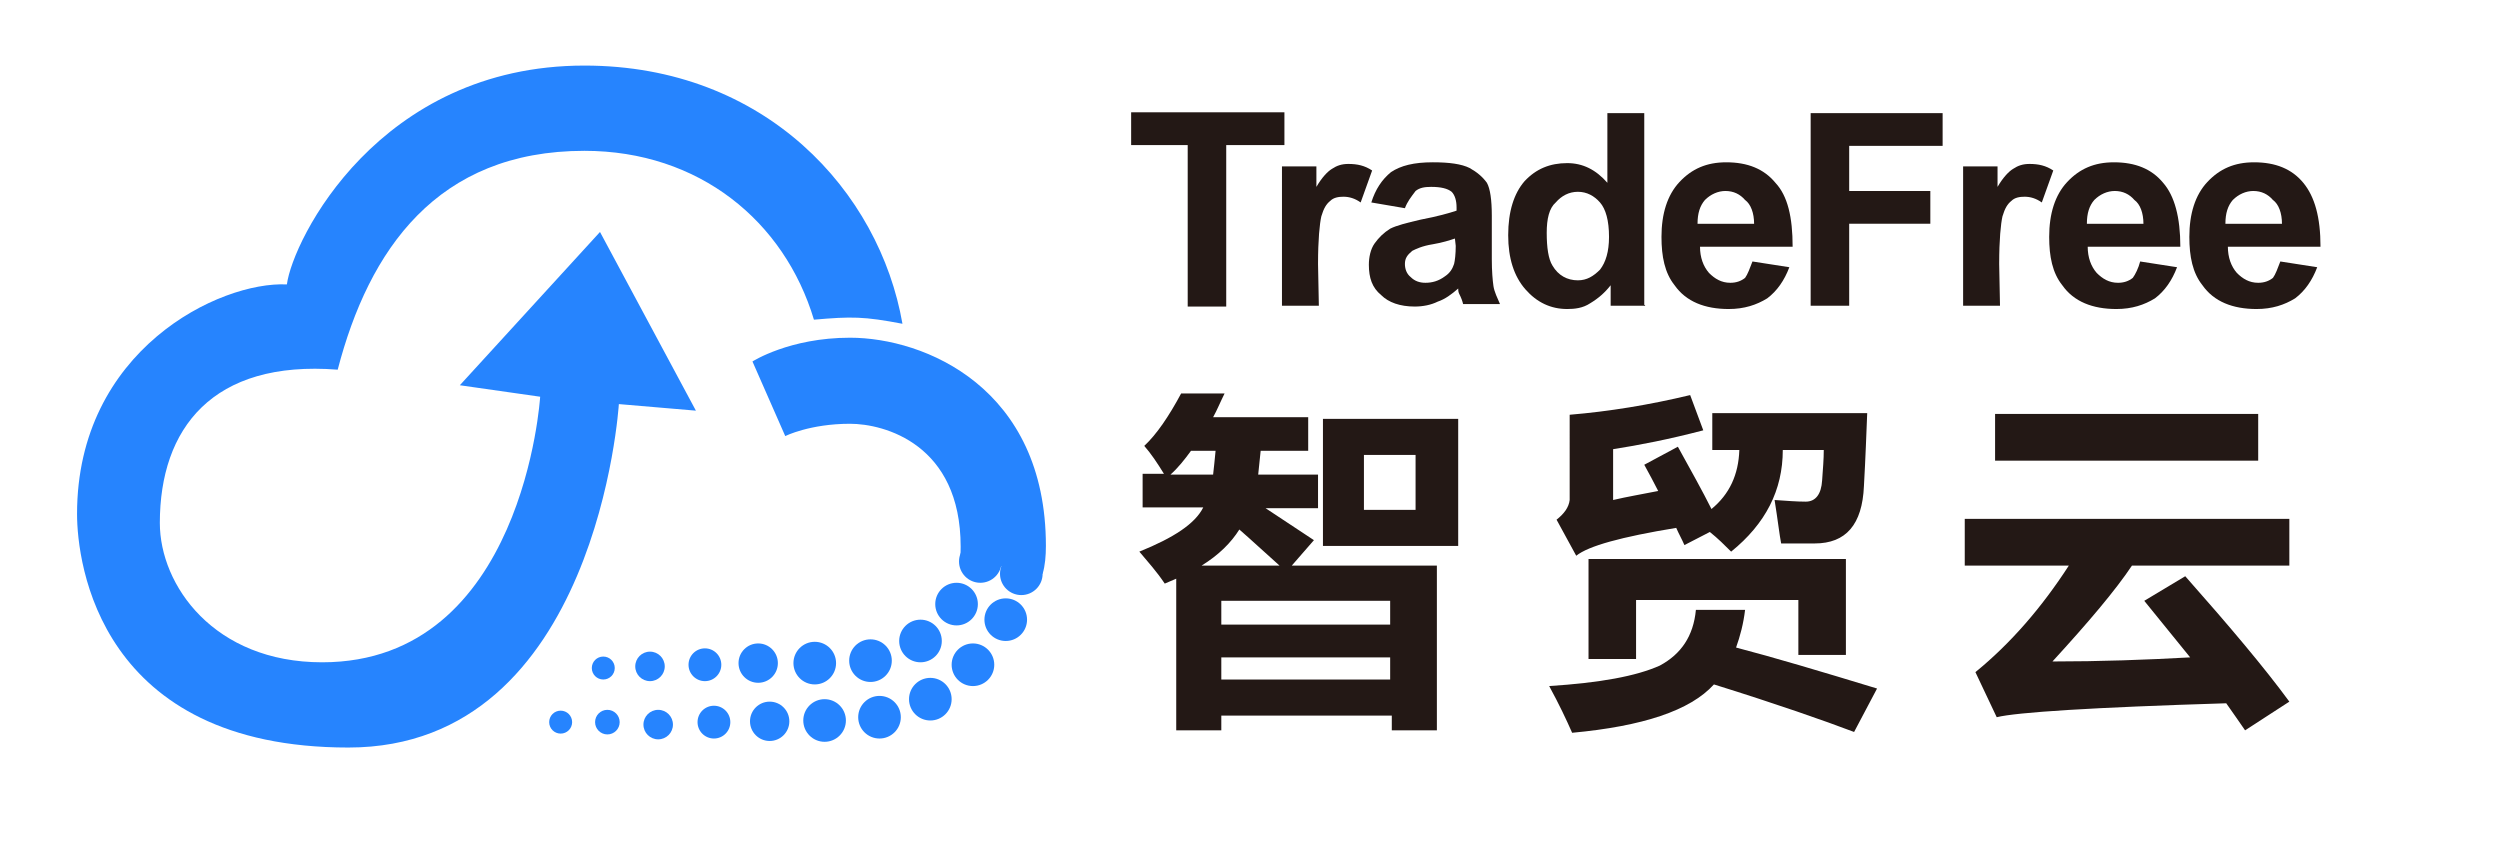 <?xml version="1.0" encoding="utf-8"?>
<!-- Generator: Adobe Illustrator 24.2.0, SVG Export Plug-In . SVG Version: 6.00 Build 0)  -->
<svg version="1.1" id="图层_1" xmlns="http://www.w3.org/2000/svg" xmlns:xlink="http://www.w3.org/1999/xlink" x="0px" y="0px"
	 viewBox="0 0 305 105.4" style="enable-background:new 0 0 305 105.4;" xml:space="preserve">
<style type="text/css">
	.st0{display:none;}
	.st1{display:inline;}
	.st2{fill:#2684FE;stroke:#2684FE;stroke-miterlimit:10;}
	.st3{fill:#2684FE;stroke:#0080FF;stroke-miterlimit:10;}
	.st4{display:inline;fill:#1C212F;}
	.st5{fill:#2684FE;}
	.st6{fill:#231815;}
</style>
<g id="图层_1-2" class="st0">
	<g class="st1">
		<g>
			<path class="st2" d="M18,94.1v2.1c-0.5,0.1-1.2,0.1-1.7,0.1c-3.4,0-4.6-0.8-4.6-4.8V83H9.6v-2.1h2.2v-3.5h2.5v3.5H18V83h-3.8v8.3
				c0,2.3,0.4,2.9,2.2,2.9C16.9,94.2,17.5,94.2,18,94.1z"/>
			<path class="st2" d="M28.6,80.6l-0.1,2.2h-0.4c-2.2-0.1-4.2,1.3-4.7,3.4v9.9h-2.5V80.9h2.5v2.7c0.8-2,2.7-3.3,4.8-3H28.6z"/>
			<path class="st2" d="M42.4,85.3v10.8h-2L40,93.8c-1.2,1.7-3.3,2.7-5.3,2.6c-3.7,0-5.2-1.7-5.2-4.6c0-3.7,2.3-4.8,6-4.8h4.6v-1.3
				c0-1.8-0.7-3.1-3.8-3.1c-1.2,0-2.2,0.1-3.4,0.4v-2.1c1.2-0.1,2.3-0.3,3.5-0.3C41.1,80.6,42.4,82.6,42.4,85.3z M39.9,91.5V89h-4.4
				c-2.5,0-3.7,0.5-3.7,2.9c0,1.7,0.8,2.5,3,2.5C36.9,94.5,39,93.4,39.9,91.5z"/>
			<path class="st2" d="M60.3,74.8v21.4h-2.1l-0.4-2.5c-0.7,1.6-2.2,2.7-5,2.7c-5,0-6.3-3.3-6.3-7.8c0-4.2,1.2-7.8,6.3-7.8
				c3,0,4.3,1.2,5,2.9v-8.9C57.8,74.8,60.3,74.8,60.3,74.8z M57.9,88.5c0-3.5-1-5.9-4.7-5.9s-4,2.9-4,5.9c0,3.1,0.5,5.9,4,5.9
				S57.9,92.1,57.9,88.5z"/>
			<path class="st2" d="M77.2,88.7l-10.3,0.7c0,3.3,1.2,4.8,4.8,4.8c1.7,0,3.3-0.4,4.7-1v2.2c-1.6,0.7-3.4,0.9-5.1,0.9
				c-4.4,0-7-1.8-7-7.8s2.6-7.8,6.9-7.8c5.2,0,6,3.4,6,6.4C77.3,87.5,77.3,88.2,77.2,88.7z M75,87c0-2.3-0.4-4.4-3.7-4.4
				c-3.3,0-4.3,1.8-4.3,5L75,87z"/>
		</g>
		<g>
			<path class="st2" d="M83.9,85.2c0.1,0,0.3-0.1,0.4-0.1c0.1-0.1,0.3-0.1,0.5-0.1c0.1,0,0.3-0.1,0.3-0.3c0-0.1,0.1-0.3,0.1-0.3
				s0.1,0,0,0.1s0,0.3,0.1,0.3c0.1,0.1,0.4,0.1,0.4-0.4c0.1-0.3,0.1-0.4,0.1-0.7c0.1-0.4,0.1-0.8,0.3-1.3c0.1-0.3,0.1-0.7,0-0.9
				c0-0.1-0.1-0.1-0.1-0.3c0-0.1-0.1-0.1-0.3,0c-0.1,0.1-0.1,0.1-0.1,0.1s-0.1,0.1-0.1,0s0-0.1,0-0.3c0.1-0.1,0.1-0.1,0.1-0.3
				c0-0.1,0-0.1,0.1-0.3c0.1-0.1,0.1-0.1,0-0.3c-0.1-0.1,0-0.3,0-0.4c0-0.3,0.1-0.4,0.3-0.7c0-0.1,0.1-0.3,0.1-0.4s0-0.1,0.1-0.3
				l0.3-0.4c0,0,0.1-0.1,0.1-0.3c0,0,0-0.1,0.1-0.3l0.3-0.4c0.1-0.1,0.1-0.3,0-0.3s0-0.1,0-0.3c0.1-0.1,0.3-0.3,0.4-0.4
				s0.4-0.3,0.7-0.4l0.5-0.3c0,0,0,0,0-0.1c0.3,0,0.7,0,0.9,0c0.5,0,1.2,0.1,1.7,0.3c0.5,0.1,0.9,0.3,1.3,0.5
				c0.1,0.1,0.3,0.1,0.4,0.1c0,0,0.1,0.1,0.4,0.5s0.4,0.8,0.4,1.2c0,0.3,0,0.5,0,0.8s-0.1,0.3-0.3,0.3c-0.1,0-0.4-0.1-0.5-0.3
				c-0.7-0.7-1.6-1-2.5-1c-0.5,0-1,0.1-1.3,0.5c-0.4,0.5-0.7,1.2-0.9,1.8c-0.3,0.8-0.4,1.4-0.4,2.2c-0.1,0.5-0.1,1.2-0.1,1.7
				c0.1,0.1,0.4,0.1,0.9,0.1c0.3,0,0.7-0.1,0.9-0.1c0.1-0.1,0.1-0.1,0.1,0s0.3,0.1,0.5,0.3c0.3,0.1,0.7,0.3,0.9,0.5
				c0.1,0,0.1,0.1,0.3,0.3c0,0.1,0,0.1,0,0.3c0,0.3-0.1,0.3,0,0.3s0.1,0.1,0.3,0.3c0.1,0.1,0,0.1,0,0.1s-0.1,0-0.3,0
				c-0.1,0-0.3,0-0.4,0v0.1c0,0.1,0,0.3,0,0.4s-0.1,0.1-0.3,0.1c-0.1,0-0.1,0-0.1,0.1s0,0.1-0.1,0.1c0,0,0,0-0.1,0c-0.4,0-0.7,0-1,0
				s-0.9,0-1.3,0.1l-0.4,0.1c-0.3,0-0.3,0-0.4,0.1c0,0.1,0,0.1,0,0.1c0.1,0,0.3,0,0.4,0c0.4,0,0.4,0,0.3,0s-0.4,0.1-0.5,0.1
				s-0.3,0.1-0.3,0.3c0,0.7,0,1.2,0,1.8c-0.3,4.8-0.5,7.3-0.8,7.6c0,0.3,0,0.4,0,0.5s0,0.3-0.1,0.4c-0.1,0-0.1,0.1-0.1,0.3
				c0,0.1,0,0.3-0.1,0.3c-0.4,0.3-0.5,0.5-0.4,0.7c0,0.1,0,0.1-0.1,0s-0.1,0-0.1,0.1c-0.1,0.4-0.3,0.5-0.5,0.5c-0.3,0-0.1,0.1,0,0.4
				s-0.1,0.4-0.5,0.4c-0.1,0-0.1,0-0.3,0c-0.1,0,0,0,0,0.1s0,0.1-0.1,0.3c-0.1,0.1-0.3,0.1-0.3,0.1c-0.1,0,0,0-0.1,0
				s-0.1,0.1-0.3,0.1l-0.3,0.1h-0.1h-0.1c0,0-0.3,0.1-0.8,0.1c-0.9,0-1.7-0.3-2.2-1c-0.3-0.3-0.5-0.7-0.7-1c0-0.3-0.1-0.4-0.3-0.5
				c-0.1-0.1-0.1-0.1,0-0.1s0-0.1-0.1-0.1c-0.1-0.1-0.1-0.3-0.3-0.4c0,0-0.1-0.1-0.1-0.3c-0.1,0-0.3-0.1-0.4-0.1
				c-0.1-0.1-0.1-0.1-0.1-0.1s0,0,0.1,0s0.1,0,0.1,0s0-0.1-0.1-0.3c-0.1-0.1-0.1-0.1-0.1-0.3c0,0,0,0,0.1,0s0-0.1-0.4-0.3l-0.1-0.1
				c0.3,0,0.7,0.3,1.3,0.8c0.4,0.4,0.9,0.8,1.6,1c0.1,0,0.1,0,0.3-0.1l0.3-0.1c0.1,0,0.1,0,0.1-0.1s0.1-0.1,0.3-0.1s0.1,0,0.3-0.1
				l0,0c0,0.1,0,0.1,0.1,0h0.1c0.1-0.1,0.3-0.1,0.4-0.1s0.3-0.1,0.4-0.3c0,0,0.1-0.1,0.3-0.1h-0.3c-0.1,0-0.1-0.1-0.1-0.1s0,0,0.1,0
				s0.1,0,0.1-0.1s0-0.1,0.1-0.3c0.1,0,0.1-0.1,0.1-0.1c0-0.3,0.1-0.5,0.3-0.8c0.1-0.5,0.3-0.8,0.4-0.8s0.1,0.1,0.1,0.3
				c0,0.1,0,0-0.1,0c-0.3,0-0.3,0.1,0.1,0.7c0,0.1,0,0.1,0,0.1s-0.1,0,0,0.1c0,0.1,0,0.3-0.1,0.4s-0.1,0.3-0.1,0.3l0,0h-0.1
				c-0.1,0-0.3,0-0.3,0.1s0,0.1-0.1,0.1s-0.1,0-0.1,0.1V98c0,0,0,0.1,0,0.3c0,0.1,0,0.1,0,0.1s0,0,0,0.1s0.1,0.1,0.3,0
				c0-0.1,0.1-0.1,0.3-0.1h0.1c0-0.1,0-0.3-0.1-0.4l0.1-0.3c0.3-0.3,0.3-0.7,0.4-1c0-0.4,0.1-0.7,0.3-1l0.1-0.1v-0.1
				c0-0.1,0-0.1,0-0.3c0-0.1,0-0.3,0-0.3c0-0.1,0-0.3,0-0.4l0.4-4c-0.1,2.6-0.3,3.8-0.3,3.8v0.1v-0.1c0.3-2.9,0.5-4.8,0.7-5.9
				c0-0.1,0.1-0.4,0.1-0.7c0,0,0-0.1-0.1-0.3c-0.1-0.1-0.3-0.1-0.3,0v0.1v0.1c0,0,0,0,0,0.1v0.1c0,0,0,0,0-0.1v-0.1v0.1l0,0
				c0,0.1-0.1,0.1-0.1,0l-0.3-0.3c-0.1-0.1-0.1-0.1-0.3-0.1c0,0.1-0.1,0-0.3-0.3c-0.3-0.7-0.5-1.2-0.8-2L83,84.5c0-0.1,0-0.3,0-0.3
				s0,0,0.1,0s0.3,0.1,0.3,0.3c0.1,0.1,0.1,0.4,0.3,0.5c0.1,0.3,0.3,0.3,0.4,0.3s0,0,0-0.1C83.7,85.3,83.7,85.2,83.9,85.2z
				 M81.4,99.1L81.4,99.1C81.3,99,81.4,99,81.4,99.1c-0.2-0.1-0.2-0.1-0.2,0C81.1,99.1,81.2,99.1,81.4,99.1z M83.2,95.4
				c-0.1,0-0.1-0.1,0-0.5c0,0,0,0,0,0.1S83.2,95.1,83.2,95.4C83.3,95.4,83.2,95.4,83.2,95.4z M83.9,90.4c0,0,0-0.1,0-0.3
				C83.9,90,84,90,84,90s0,0.1,0.1,0.3c0.1,0.1,0,0.3-0.1,0.3c-0.3,1.3-0.4,2.6-0.4,4c0,0.1,0,0.3,0,0.3c-0.1,0-0.3,0-0.3-0.1v-0.1
				c0,0,0-0.8,0.1-2.1c0-0.7,0-1.3,0.1-2.1C83.7,90.4,83.9,90.4,83.9,90.4z M83.6,96.5L83.6,96.5C83.6,96.5,83.6,96.4,83.6,96.5
				C83.9,96.4,83.9,96.4,83.6,96.5L83.6,96.5z M84.1,89.9c-0.1-0.1-0.1-0.3,0-0.5c0.1-0.3,0.1,0,0.1,0.1S84.2,89.9,84.1,89.9
				L84.1,89.9z M84.2,88.6C84.3,88.5,84.3,88.5,84.2,88.6c0.1,0.1,0.1,0.3,0.1,0.4c-0.1,0.3-0.1,0.4-0.3,0.3
				C84.2,89,84.2,88.8,84.2,88.6L84.2,88.6z M85,90.5C85.1,90.5,85,90.5,85,90.5C85,90.3,85,90.4,85,90.5C85,90.5,84.9,90.7,85,90.5
				L85,90.5z M85.3,84.2C85.3,84.2,85.3,84,85.3,84.2C85.3,84.1,85.4,84.1,85.3,84.2C85.4,84.4,85.4,84.3,85.3,84.2
				C85.4,84.3,85.3,84.3,85.3,84.2L85.3,84.2z M85.4,83.5L85.4,83.5C85.4,83.4,85.4,83.4,85.4,83.5c0.2-0.1,0.2-0.1,0.2,0v0.1v0.1
				c0,0.1,0,0.1-0.1,0C85.4,83.5,85.3,83.5,85.4,83.5L85.4,83.5z M85.6,83.1c-0.1,0-0.1-0.1,0-0.3c0.1-0.1,0.3-0.3,0.3,0
				c0,0.1,0,0.1-0.1,0.3C85.7,83.1,85.7,83.1,85.6,83.1L85.6,83.1z M86.1,81.7c-0.3,0-0.5,0.1-0.7,0.3c0-0.1,0.1-0.3,0.3-0.3
				C85.8,81.7,86,81.6,86.1,81.7l0.1-0.2C86.2,81.4,86.2,81.5,86.1,81.7C86.2,81.6,86.2,81.6,86.1,81.7
				C86.2,81.6,86.3,81.6,86.1,81.7c0,0.1,0,0.1-0.2,0.1h-0.3c0,0,0,0,0.1,0C85.8,81.7,85.8,81.7,86.1,81.7
				C86.1,81.8,86.1,81.8,86.1,81.7L86.1,81.7L86.1,81.7z M85.6,82.5L85.6,82.5C85.7,82.5,85.6,82.5,85.6,82.5L85.6,82.5z M85.8,82.2
				C85.7,82.2,85.7,82.2,85.8,82.2L85.8,82.2C85.8,82.1,85.8,82.1,85.8,82.2C85.7,82.3,85.8,82.2,85.8,82.2z M88.8,87.8L88.8,87.8
				L88.8,87.8L88.8,87.8z M89.9,87.8h-0.4H89.9L89.9,87.8z M90.5,87.8h-0.3h0.1C90.4,87.8,90.4,87.8,90.5,87.8L90.5,87.8z"/>
		</g>
		<g>
			<path class="st2" d="M103.8,80.6l-0.1,2.2h-0.4c-2.2-0.1-4.2,1.3-4.7,3.4v9.9h-2.5V80.9h2.5v2.7c0.8-2,2.7-3.3,4.8-3H103.8z"/>
			<path class="st2" d="M118.3,88.7L108,89.4c0,3.3,1.2,4.8,4.8,4.8c1.7,0,3.3-0.4,4.7-1v2.2c-1.7,0.7-3.4,0.9-5.2,0.9
				c-4.4,0-7-1.8-7-7.8s2.6-7.8,6.9-7.8c5.2,0,6,3.4,6,6.4C118.4,87.5,118.4,88.2,118.3,88.7z M116.1,87c0-2.3-0.4-4.4-3.7-4.4
				c-3.3,0-4.3,1.8-4.3,5L116.1,87z"/>
			<path class="st3" d="M134.6,88.7l-10.3,0.7c0,3.3,1.2,4.8,4.8,4.8c1.7,0,3.3-0.4,4.7-1v2.2c-1.6,0.7-3.4,0.9-5.1,0.9
				c-4.4,0-7-1.8-7-7.8s2.6-7.8,6.9-7.8c5.2,0,6,3.4,6,6.4C134.7,87.5,134.6,88.2,134.6,88.7z M132.2,87c0-2.3-0.4-4.4-3.7-4.4
				c-3.5,0-4.3,1.8-4.3,5L132.2,87z"/>
		</g>
	</g>
</g>
<g class="st0">
	<path class="st4" d="M165.9,57.9h6.6c-0.3,1.8-0.7,3.5-1.2,5.1c5.1,1.3,11.3,3.1,19,5.5l-3.1,5.9c-4-1.6-10.3-3.7-18.9-6.5
		c-3.3,3.5-9.6,5.7-19.2,6.5c-0.8-1.7-1.8-3.8-3.1-6.3c6.8-0.4,11.7-1.3,14.9-2.7C163.8,63.9,165.5,61.4,165.9,57.9z M148.8,31.6
		c5.3-0.4,10.7-1.3,16.3-2.7l1.7,4.8c-4.6,1.2-8.6,2.1-12.1,2.6V43c1.8-0.4,3.9-0.8,6-1.2c-0.5-1.2-1.2-2.3-1.8-3.5l4.6-2.5
		c1.8,3.3,3.3,6,4.4,8.3c2.5-2,3.7-4.7,3.7-8.1h-3.7v-5h21c0,2.7-0.3,6-0.4,9.8c-0.3,5.2-2.5,7.8-6.6,7.8c-2.3,0-3.9,0-4.6,0
		c-0.1-1.2-0.5-3.1-0.9-5.9c1.6,0.1,3,0.3,4.2,0.3c1.4,0,2.1-0.9,2.2-2.9c0.1-1.6,0.1-2.9,0.1-4h-5.6c0,5.3-2.3,10-7,13.7
		c-0.9-0.9-1.8-1.7-2.9-2.6L164,49c-0.4-0.8-0.8-1.6-1-2.3c-7.4,1.2-11.9,2.5-13.4,3.8l-2.6-4.8c1-0.8,1.6-1.7,1.7-2.7V31.6H148.8z
		 M151.4,64.4V51h34.7v12.9h-6.4v-7.4h-21.9v8C157.8,64.4,151.4,64.4,151.4,64.4z"/>
	<path class="st4" d="M202.6,30.4h35.6v19.9h-23.7c-0.5,0.8-1.2,1.7-1.8,2.5H241l-0.8,12.6c-0.1,2.6-0.8,4.4-1.7,5.7
		c-0.9,1.3-2,2.1-3,2.3c-1,0.3-3.9,0.4-8.6,0.4c-0.4-2-0.9-3.9-1.7-6.1c-2.3,2.6-5,4.8-8.1,6.6c-1.4-1.2-3.4-2.5-5.5-3.8
		c6.4-3.5,10.7-7.7,12.9-12.6H220c-3.5,6.3-9.6,11.2-18.3,15c-1-1.3-2.6-2.9-4.4-4.7c7.3-2.9,12.4-6.3,15.3-10.3H208
		c-1.8,1.7-3.8,3.1-6,4.6c-1-1-2.5-2.5-4.4-4.3c3.9-2,7.2-4.6,9.9-7.8h-4.7v-20C202.8,30.4,202.6,30.4,202.6,30.4z M231.8,35.5H209
		v2.7h22.8V35.5z M231.8,45.1v-2.7H209v2.7H231.8z M225.4,67.3c1.6,0.3,3.1,0.3,4.7,0.3c1,0,1.8-0.1,2.2-0.3c0.4-0.1,0.7-0.5,0.9-1
		c0.3-0.5,0.5-1.6,0.7-3.4s0.3-3.5,0.4-5.1h-3C229.7,61.4,227.8,64.5,225.4,67.3z"/>
	<path class="st4" d="M249.9,45.6H294V52h-21.2c-2.2,3.3-5.9,7.6-10.7,12.9c6.4,0,12.6-0.3,18.6-0.5l-6.3-7.7l5.5-3.4
		c6,6.8,10.7,12.4,14.1,16.9l-6,3.9c-0.7-1-1.6-2.2-2.6-3.7c-18.1,0.5-28.4,1.2-31.2,1.8l-2.9-6.1c4.7-3.9,9-8.7,12.6-14.3h-14.1
		v-6.2C249.8,45.6,249.9,45.6,249.9,45.6z M254.1,31.4h35.6v6.4h-35.6V31.4z"/>
</g>
<g>
	<g>
		<g>
			<path id="SVGID_6_" class="st5" d="M73.2,28.3L56.1,47l9.8,1.4c0,0-2,32.4-26.6,32.4c-13.2,0-19.8-9.4-19.8-17
				c0-11.5,6.4-19.9,21.7-18.7c3.8-14.6,12.1-26.7,30.1-26.7c14,0,24.4,8.6,28,20.6c4.6-0.4,6.1-0.4,10.8,0.5
				C107.3,23.4,93.4,8,71.3,8C46.2,8,35.7,29.3,35,34.7c-8.2-0.4-25.6,8-25.6,28c0,6,2.7,28.5,33.1,28.5s33-41.9,33-41.9l9.4,0.8
				L73.2,28.3L73.2,28.3z"/>
		</g>
	</g>
	<g>
		<g>
			<g>
				<path id="SVGID_5_" class="st5" d="M117.1,68.5c0.1-0.5,0.1-1.4,0.1-1.8c0-12.5-9.3-15-13.5-15c-4.9,0-7.9,1.5-7.9,1.5l-4-9.1
					c0,0,4.5-2.9,11.9-2.9c9.1,0,23.9,6.1,23.9,25.4c0,1.2-0.1,2.4-0.4,3.4l-6.7-1.2L117.1,68.5L117.1,68.5z"/>
			</g>
		</g>
	</g>
	<circle class="st5" cx="119.6" cy="68.5" r="2.6"/>
	<circle class="st5" cx="116.7" cy="73.7" r="2.6"/>
	<circle class="st5" cx="112.3" cy="78.2" r="2.6"/>
	<circle class="st5" cx="106.2" cy="80.6" r="2.6"/>
	<circle class="st5" cx="124.6" cy="70" r="2.6"/>
	<circle class="st5" cx="122.7" cy="75.6" r="2.6"/>
	<circle class="st5" cx="118.7" cy="81.1" r="2.6"/>
	<circle class="st5" cx="113.5" cy="85.3" r="2.6"/>
	<circle class="st5" cx="107.3" cy="87.5" r="2.6"/>
	<circle class="st5" cx="99.4" cy="80.9" r="2.6"/>
	<circle class="st5" cx="100.6" cy="87.9" r="2.6"/>
	<circle class="st5" cx="93.9" cy="88" r="2.4"/>
	<circle class="st5" cx="87.1" cy="88.1" r="2"/>
	<circle class="st5" cx="80.3" cy="88.4" r="1.8"/>
	<circle class="st5" cx="74.1" cy="88.1" r="1.5"/>
	<circle class="st5" cx="68.4" cy="88.1" r="1.4"/>
	<circle class="st5" cx="92.5" cy="80.9" r="2.4"/>
	<circle class="st5" cx="86" cy="81.1" r="2"/>
	<circle class="st5" cx="79.3" cy="81.3" r="1.8"/>
	<circle class="st5" cx="73.6" cy="81.5" r="1.4"/>
</g>
<g>
	<path class="st6" d="M143.5,89.1V70.6c-0.5,0.2-0.9,0.4-1.4,0.6c-1-1.5-2.1-2.7-3.1-3.9c4.2-1.7,6.8-3.4,7.8-5.4h-7.4v-4.1h2.6
		c-0.8-1.3-1.6-2.5-2.4-3.4c1.5-1.4,3-3.6,4.5-6.4h5.3c-0.5,1-0.9,2-1.4,2.9h11.6v4.1h-5.8c-0.1,1-0.2,2-0.3,2.9h7.3V62h-6.4
		l5.9,3.9l-2.7,3.1h17.7v20.1h-5.5v-1.8H149v1.8H143.5z M142.8,57.9h5.2c0.1-0.9,0.2-1.8,0.3-2.9h-3
		C144.5,56.1,143.7,57.1,142.8,57.9z M146.6,69h9.5c-1.8-1.6-3.4-3.1-4.9-4.4C150.2,66.2,148.7,67.7,146.6,69z M169.6,73.3H149v2.9
		h20.6V73.3z M149,82.9h20.6v-2.7H149V82.9z M161.4,51.1h16.5v15.5h-16.5V51.1z M172.7,62.2v-6.7h-6.3v6.7H172.7z"/>
	<path class="st6" d="M206.9,74.4h6c-0.2,1.7-0.6,3.2-1.1,4.6c4.6,1.2,10.3,2.9,17.2,5l-2.8,5.3c-3.7-1.4-9.4-3.4-17.1-5.8
		c-2.9,3.2-8.7,5.1-17.3,5.9c-0.7-1.6-1.6-3.5-2.8-5.7c6.2-0.4,10.6-1.2,13.5-2.5C205.1,79.8,206.6,77.6,206.9,74.4z M191.5,50.6
		c4.8-0.4,9.7-1.2,14.7-2.4l1.6,4.3c-4.2,1.1-7.8,1.8-11,2.3V61c1.7-0.4,3.5-0.7,5.5-1.1c-0.5-1-1.1-2.1-1.7-3.2l4.1-2.2
		c1.6,2.9,3,5.4,4.1,7.6c2.2-1.8,3.3-4.2,3.4-7.2h-3.3v-4.5h18.9c-0.1,2.4-0.2,5.4-0.4,8.9c-0.2,4.7-2.2,7-6,7c-2.1,0-3.5,0-4.1,0
		c-0.2-1-0.4-2.8-0.8-5.3c1.5,0.1,2.7,0.2,3.8,0.2c1.2,0,1.9-0.9,2-2.6c0.1-1.4,0.2-2.6,0.2-3.7h-5c0,4.9-2.1,9-6.3,12.4
		c-0.8-0.8-1.6-1.6-2.6-2.4l-3.1,1.6c-0.3-0.7-0.7-1.4-1-2.1c-6.7,1.1-10.7,2.2-12.2,3.4l-2.4-4.4c0.9-0.7,1.5-1.5,1.6-2.4V50.6z
		 M193.8,80.4V68.2h31.4v11.7h-5.8v-6.7h-19.8v7.2H193.8z"/>
	<path class="st6" d="M239.6,63.3h39.7v5.7h-19.2c-2,3-5.3,6.9-9.7,11.7c5.8,0,11.4-0.2,16.8-0.5l-5.6-6.9l5-3
		c5.4,6.1,9.7,11.2,12.7,15.3l-5.4,3.5c-0.6-0.9-1.4-2-2.3-3.3c-16.3,0.5-25.6,1.1-28,1.7l-2.6-5.5c4.3-3.5,8.1-7.9,11.4-13h-12.7
		V63.3z M243.4,50.5h32.1v5.7h-32.1V50.5z"/>
</g>
<g>
	<path class="st6" d="M144.9,37.3V17.7h-6.9v-4h18.7v4h-7.1v19.7H144.9z"/>
	<path class="st6" d="M160.9,37.3h-4.5V20.3h4.2v2.5c0.7-1.2,1.4-1.9,1.9-2.2c0.6-0.4,1.2-0.6,2-0.6c1.1,0,2,0.2,2.9,0.8l-1.4,3.9
		c-0.7-0.5-1.4-0.7-2.1-0.7c-0.6,0-1.2,0.1-1.6,0.5c-0.5,0.4-0.8,0.9-1.1,1.9c-0.2,0.9-0.4,2.8-0.4,5.8L160.9,37.3L160.9,37.3z"/>
	<path class="st6" d="M171.4,25.4l-4.1-0.7c0.5-1.6,1.3-2.8,2.4-3.7c1.2-0.8,2.8-1.2,5.1-1.2c2,0,3.5,0.2,4.5,0.7
		c0.9,0.5,1.6,1.1,2.1,1.8c0.4,0.7,0.6,2.1,0.6,4v5.3c0,1.5,0.1,2.6,0.2,3.3c0.1,0.7,0.5,1.5,0.8,2.2h-4.5c-0.1-0.4-0.2-0.7-0.5-1.3
		c-0.1-0.2-0.1-0.5-0.1-0.6c-0.8,0.7-1.6,1.3-2.5,1.6c-0.8,0.4-1.8,0.6-2.8,0.6c-1.8,0-3.2-0.5-4.1-1.4c-1.1-0.9-1.5-2.1-1.5-3.7
		c0-0.9,0.2-1.9,0.7-2.6c0.5-0.7,1.1-1.3,1.9-1.8c0.8-0.4,2-0.7,3.7-1.1c2.1-0.4,3.5-0.8,4.4-1.1v-0.4c0-0.8-0.2-1.5-0.6-1.9
		c-0.5-0.4-1.3-0.6-2.5-0.6c-0.8,0-1.4,0.1-1.9,0.5C172.1,24.1,171.7,24.6,171.4,25.4z M177.5,29.1c-0.6,0.2-1.5,0.5-2.7,0.7
		c-1.3,0.2-2.1,0.6-2.5,0.8c-0.6,0.5-0.9,0.9-0.9,1.6c0,0.6,0.2,1.2,0.7,1.6c0.5,0.5,1.1,0.7,1.8,0.7c0.8,0,1.6-0.2,2.4-0.8
		c0.6-0.4,0.9-0.9,1.1-1.5c0.1-0.4,0.2-1.2,0.2-2.2L177.5,29.1L177.5,29.1z"/>
	<path class="st6" d="M200.7,37.3h-4.2v-2.5c-0.7,0.9-1.5,1.6-2.5,2.2c-0.9,0.6-1.9,0.7-2.8,0.7c-2,0-3.7-0.8-5.1-2.4
		s-2.1-3.8-2.1-6.6c0-2.9,0.7-5.1,2-6.6c1.4-1.5,3.1-2.2,5.2-2.2c1.9,0,3.5,0.8,4.9,2.4v-8.5h4.5v23.4H200.7z M188.7,28.4
		c0,1.8,0.2,3.2,0.7,4c0.7,1.2,1.8,1.8,3.1,1.8c1.1,0,1.9-0.5,2.7-1.3c0.7-0.9,1.1-2.2,1.1-4c0-2-0.4-3.4-1.1-4.2
		c-0.7-0.8-1.6-1.3-2.7-1.3c-1.1,0-2,0.5-2.7,1.3C189,25.4,188.7,26.7,188.7,28.4z"/>
	<path class="st6" d="M213.8,31.9l4.5,0.7c-0.6,1.6-1.5,2.9-2.7,3.8c-1.3,0.8-2.8,1.3-4.7,1.3c-2.9,0-5.2-0.9-6.6-2.9
		c-1.2-1.5-1.6-3.5-1.6-5.9c0-2.8,0.7-5.1,2.2-6.7c1.5-1.6,3.3-2.4,5.7-2.4c2.6,0,4.6,0.8,6,2.5c1.5,1.6,2.1,4.2,2.1,7.8h-11.3
		c0,1.3,0.4,2.4,1.1,3.2c0.7,0.7,1.5,1.2,2.6,1.2c0.7,0,1.3-0.2,1.8-0.6C213.2,33.5,213.5,32.7,213.8,31.9z M214,27.3
		c0-1.3-0.4-2.4-1.1-2.9c-0.6-0.7-1.4-1.1-2.4-1.1c-0.9,0-1.8,0.4-2.5,1.1c-0.6,0.7-0.9,1.6-0.9,2.9H214z"/>
	<path class="st6" d="M220.9,37.3V13.8h16.1v4h-11.4v5.5h9.9v4h-9.9v10H220.9z"/>
	<path class="st6" d="M244,37.3h-4.5V20.3h4.2v2.5c0.7-1.2,1.4-1.9,1.9-2.2c0.6-0.4,1.2-0.6,2-0.6c1.1,0,2,0.2,2.9,0.8l-1.4,3.9
		c-0.7-0.5-1.4-0.7-2.1-0.7c-0.6,0-1.2,0.1-1.6,0.5c-0.5,0.4-0.8,0.9-1.1,1.9c-0.2,0.9-0.4,2.8-0.4,5.8L244,37.3L244,37.3z"/>
	<path class="st6" d="M261.1,31.9l4.5,0.7c-0.6,1.6-1.5,2.9-2.7,3.8c-1.3,0.8-2.8,1.3-4.7,1.3c-2.9,0-5.2-0.9-6.6-2.9
		c-1.2-1.5-1.6-3.5-1.6-5.9c0-2.8,0.7-5.1,2.2-6.7c1.5-1.6,3.3-2.4,5.7-2.4c2.6,0,4.6,0.8,6,2.5c1.4,1.6,2.1,4.2,2.1,7.8h-11.3
		c0,1.3,0.4,2.4,1.1,3.2c0.7,0.7,1.5,1.2,2.6,1.2c0.7,0,1.3-0.2,1.8-0.6C260.5,33.5,260.9,32.7,261.1,31.9z M261.5,27.3
		c0-1.3-0.4-2.4-1.1-2.9c-0.6-0.7-1.4-1.1-2.4-1.1c-0.9,0-1.8,0.4-2.5,1.1c-0.6,0.7-0.9,1.6-0.9,2.9H261.5z"/>
	<path class="st6" d="M278.2,31.9l4.5,0.7c-0.6,1.6-1.5,2.9-2.7,3.8c-1.3,0.8-2.8,1.3-4.7,1.3c-2.9,0-5.2-0.9-6.6-2.9
		c-1.2-1.5-1.6-3.5-1.6-5.9c0-2.8,0.7-5.1,2.2-6.7c1.5-1.6,3.3-2.4,5.7-2.4c2.6,0,4.6,0.8,6,2.5s2.1,4.2,2.1,7.8h-11.3
		c0,1.3,0.4,2.4,1.1,3.2c0.7,0.7,1.5,1.2,2.6,1.2c0.7,0,1.3-0.2,1.8-0.6C277.6,33.5,277.9,32.7,278.2,31.9z M278.4,27.3
		c0-1.3-0.4-2.4-1.1-2.9c-0.6-0.7-1.4-1.1-2.4-1.1c-0.9,0-1.8,0.4-2.5,1.1c-0.6,0.7-0.9,1.6-0.9,2.9H278.4z"/>
</g>
</svg>
